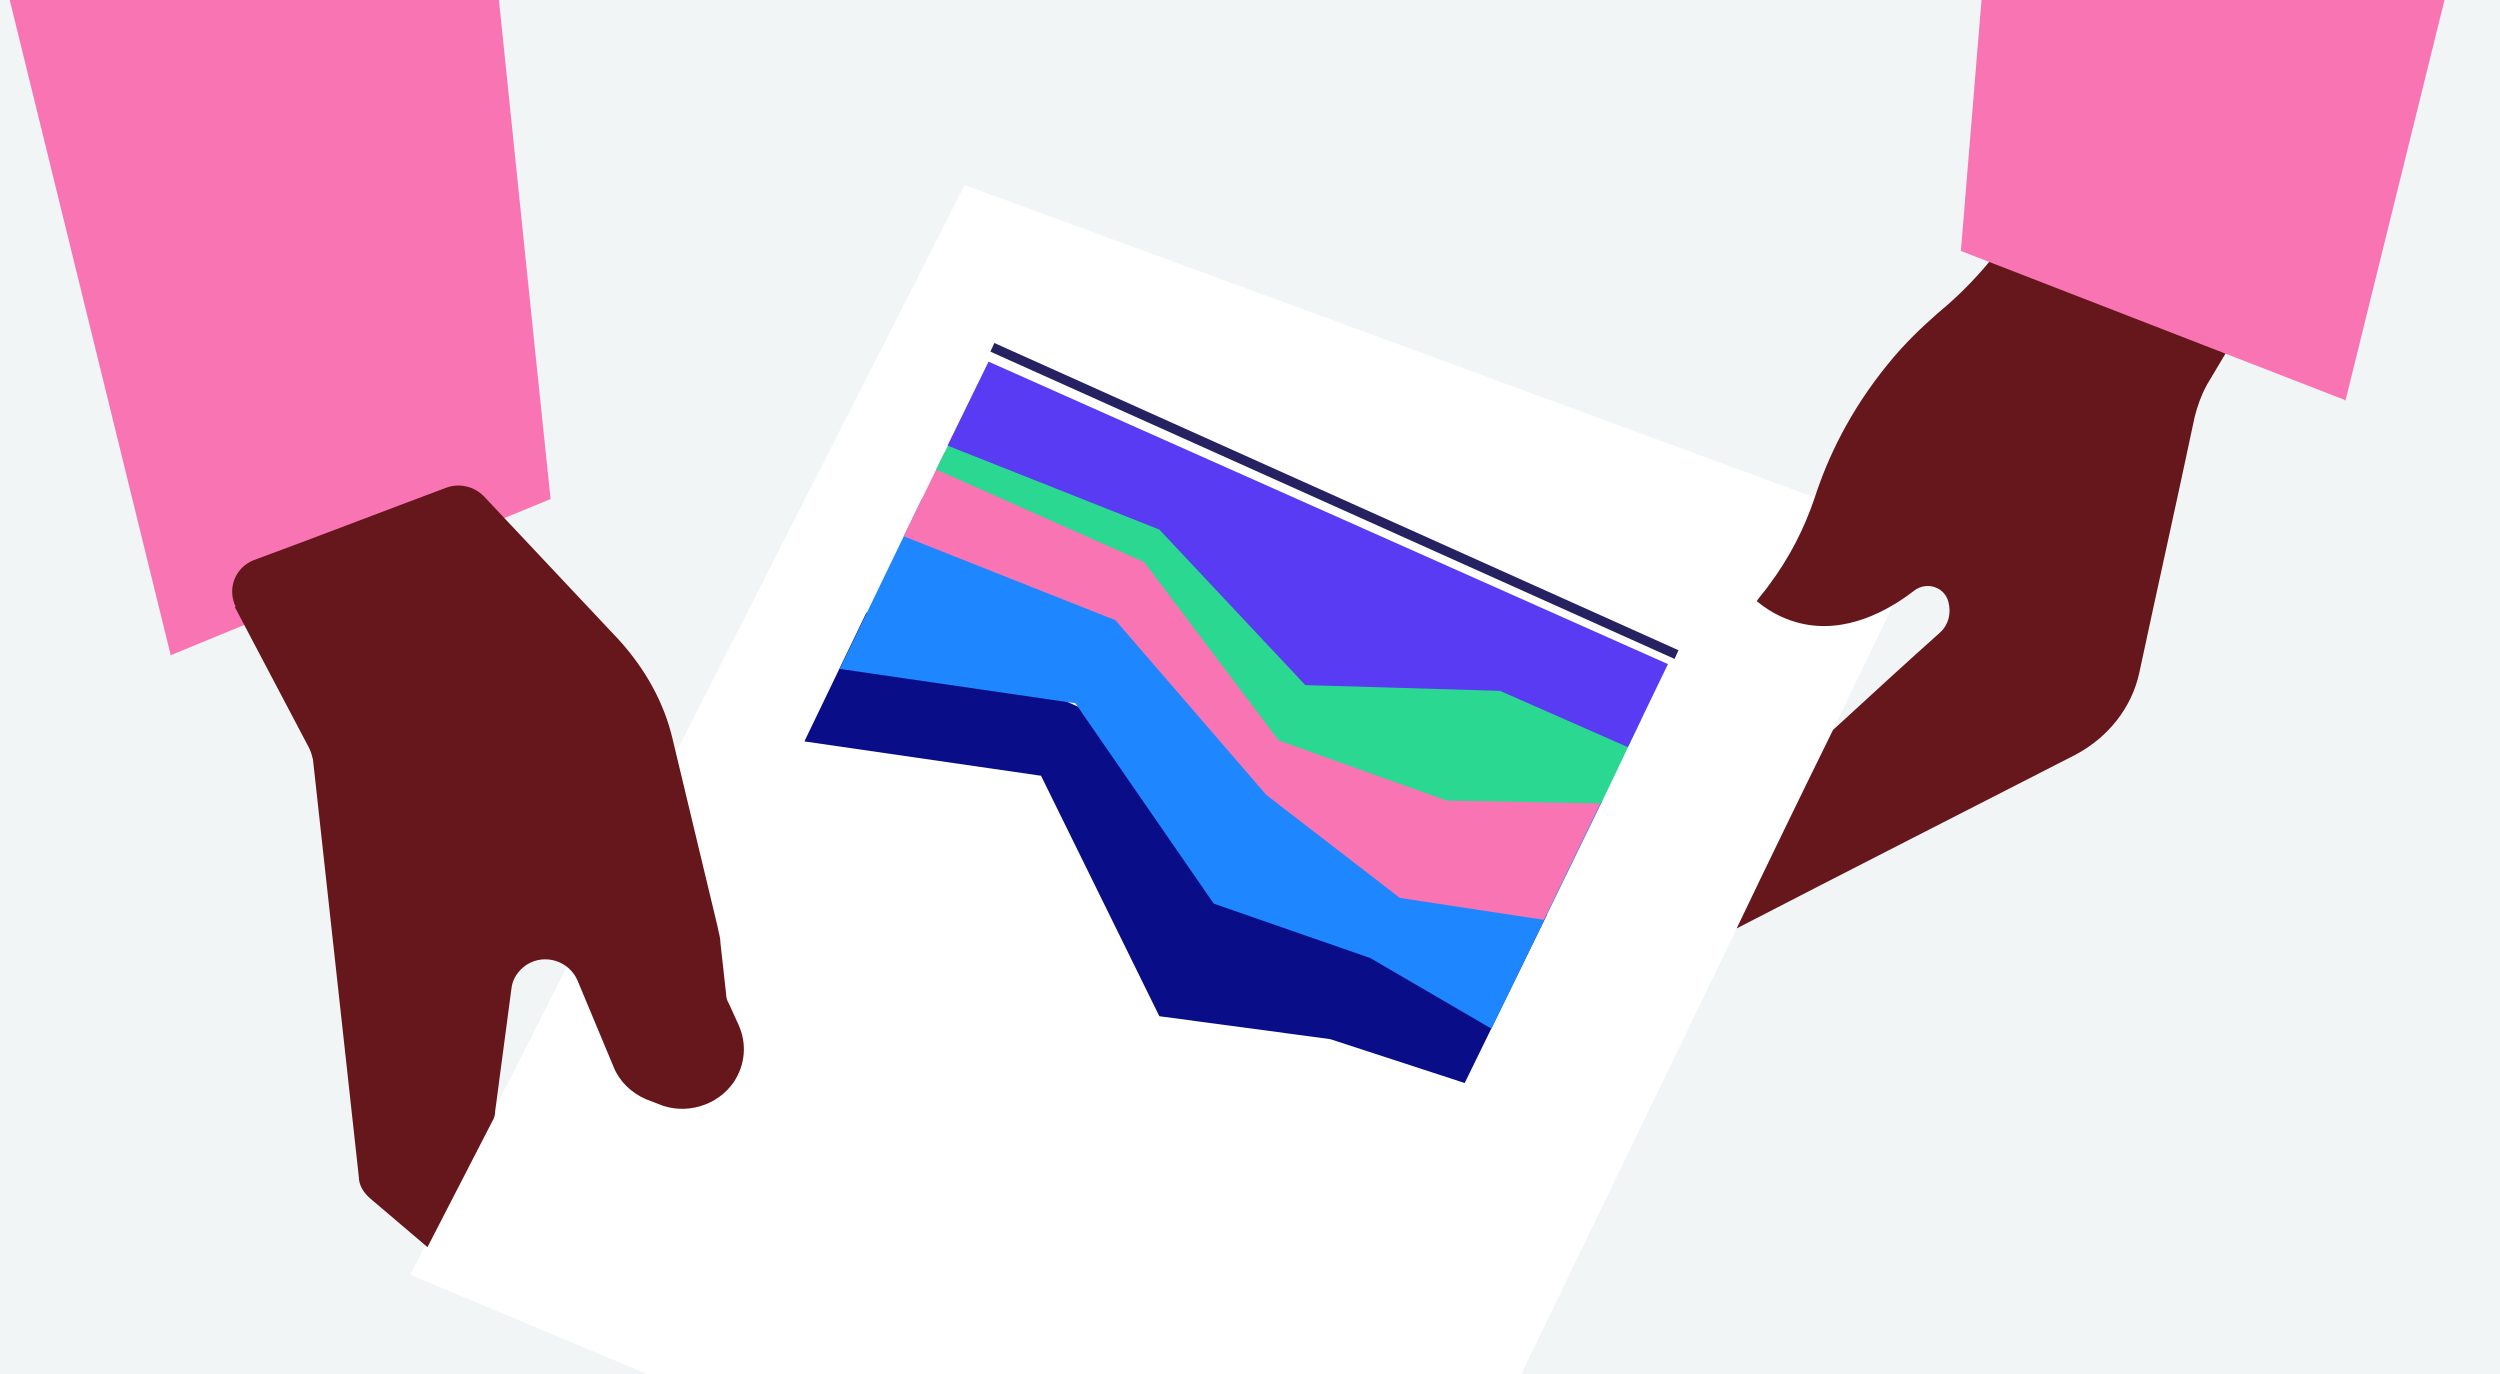 <?xml version="1.0" encoding="UTF-8"?>
<svg xmlns="http://www.w3.org/2000/svg" xmlns:xlink="http://www.w3.org/1999/xlink" version="1.1" viewBox="0 0 262 144">
  <defs>
    <style>
      .cls-1, .cls-2 {
        fill: none;
      }

      .cls-3 {
        fill: #f874b3;
      }

      .cls-4 {
        fill: #66171c;
      }

      .cls-5 {
        fill: #583bf3;
      }

      .cls-6 {
        fill: #1e87ff;
      }

      .cls-7 {
        fill: #fff;
      }

      .cls-2 {
        stroke: #262262;
        stroke-miterlimit: 10;
      }

      .cls-8 {
        fill: #f2f5f5;
      }

      .cls-9 {
        fill: #090e88;
      }

      .cls-10 {
        fill: #2ad891;
      }

      .cls-11 {
        clip-path: url(#clippath);
      }
    </style>
    <clipPath id="clippath">
      <rect class="cls-1" y="0" width="262" height="144"/>
    </clipPath>
  </defs>
  <!-- Generator: Adobe Illustrator 28.6.0, SVG Export Plug-In . SVG Version: 1.2.0 Build 709)  -->
  <g>
    <g id="Layer_1">
      <rect class="cls-8" y="0" width="262" height="144"/>
      <g class="cls-11">
        <g>
          <path class="cls-7" d="M101.1,19.4c-19.4,38.1-38.7,76.1-58.1,114.2,33.7,14.1,67.3,28.2,101,42.3l57.8-119.5c-33.5-12.3-67.1-24.7-100.7-37Z"/>
          <path class="cls-4" d="M215.1,17c-.8,1.4-1.6,2.9-2.4,4.3-2.5,4.4-5.7,8.3-9.6,11.5-1.7,1.5-3.5,3.2-5.2,5.3-4.1,5-6.4,10-7.7,14-1.1,3.3-2.7,6.4-4.8,9.2-.4.6-.9,1.1-1.3,1.7,1.7,1.4,3.3,2,4.5,2.3,4.8,1.2,9.3-1.3,12-3.4,1.3-1,3.2-.4,3.6,1.2h0c.3,1.2,0,2.4-.9,3.2-3.8,3.4-7.5,6.8-11.2,10.2-3.4,6.9-6.8,13.9-10.1,20.8,11.8-6.1,23.6-12.1,35.5-18.2,3.4-1.8,5.9-4.9,6.7-8.6,1.9-8.9,3.9-17.8,5.8-26.8.3-1.2.7-2.3,1.3-3.4,2.5-4.2,5-8.4,7.5-12.6-7.9-3.6-15.8-7.2-23.6-10.8Z"/>
          <path class="cls-3" d="M245.7,41.9l-40.2-15.6c1.8-21.9,3.6-43.8,5.4-65.7-7-8.6-13.9-17.2-20.9-25.8,11.2-17.8,22.5-35.6,33.7-53.5,11.5,14.1,22.9,28.1,34.4,42.2,8.2,10.1,11.2,23.3,8.1,35.9-6.8,27.6-13.6,55.1-20.4,82.6Z"/>
          <path class="cls-3" d="M17.8,68.7l39.9-16.4c-2.3-21.9-4.5-43.7-6.8-65.6,11.3-14.5,22.5-29,33.8-43.4l-41-57C29.7-92.5,15.7-71.3,1.8-50.1c-6.1,9.3-8.1,20.6-5.4,31.3l21.5,87.5Z"/>
          <path class="cls-4" d="M24.6,63.6l7.8,14.8c.2.4.3.8.4,1.2l4.8,43.7c0,.9.5,1.7,1.2,2.3l6,5.1,6.8-13.2c.2-.3.3-.7.3-1.1l1.7-12.8c.1-1,.7-1.9,1.6-2.5h0c1.9-1.2,4.4-.4,5.3,1.6l3.8,9.1c.6,1.5,1.8,2.7,3.4,3.4l1.3.5c2.8,1.2,6.2.2,7.9-2.3h0c1.2-1.8,1.4-4,.5-6l-1-2.2c-.2-.3-.3-.7-.3-1l-.6-5.4c0-.6-.2-1.1-.3-1.7l-4.7-19.6c-.9-3.9-2.9-7.4-5.6-10.4l-14.2-15.1c-1-1-2.5-1.4-3.9-.9-6.7,2.5-13.4,5.1-20.2,7.6-2,.8-2.8,3-1.9,4.9Z"/>
          <g>
            <polygon class="cls-9" points="153.5 113.5 139.4 108.9 121.5 106.5 109.1 81.3 84.3 77.7 90.8 64.2 162.1 95.9 153.5 113.5"/>
            <polygon class="cls-6" points="156.3 107.8 143.6 100.4 127.2 94.7 112.7 73.7 88 70.1 96.6 52.3 167.9 84 156.3 107.8"/>
            <polygon class="cls-3" points="161.8 96.4 146.7 94.1 132.7 83.3 116.9 65 94.7 56.2 99 47.4 170.2 79.1 161.8 96.4"/>
            <polygon class="cls-10" points="167.8 84.2 151.6 83.9 134 77.6 119.9 58.9 98.1 49.2 100.8 43.8 172 75.4 167.8 84.2"/>
            <polygon class="cls-5" points="170.6 78.3 157.2 72.4 136.8 71.8 121.5 55.5 99.3 46.7 103.6 37.9 174.8 69.6 170.6 78.3"/>
            <line class="cls-2" x1="175.7" y1="68.6" x2="104" y2="36.4"/>
          </g>
        </g>
      </g>
    </g>
  </g>
</svg>